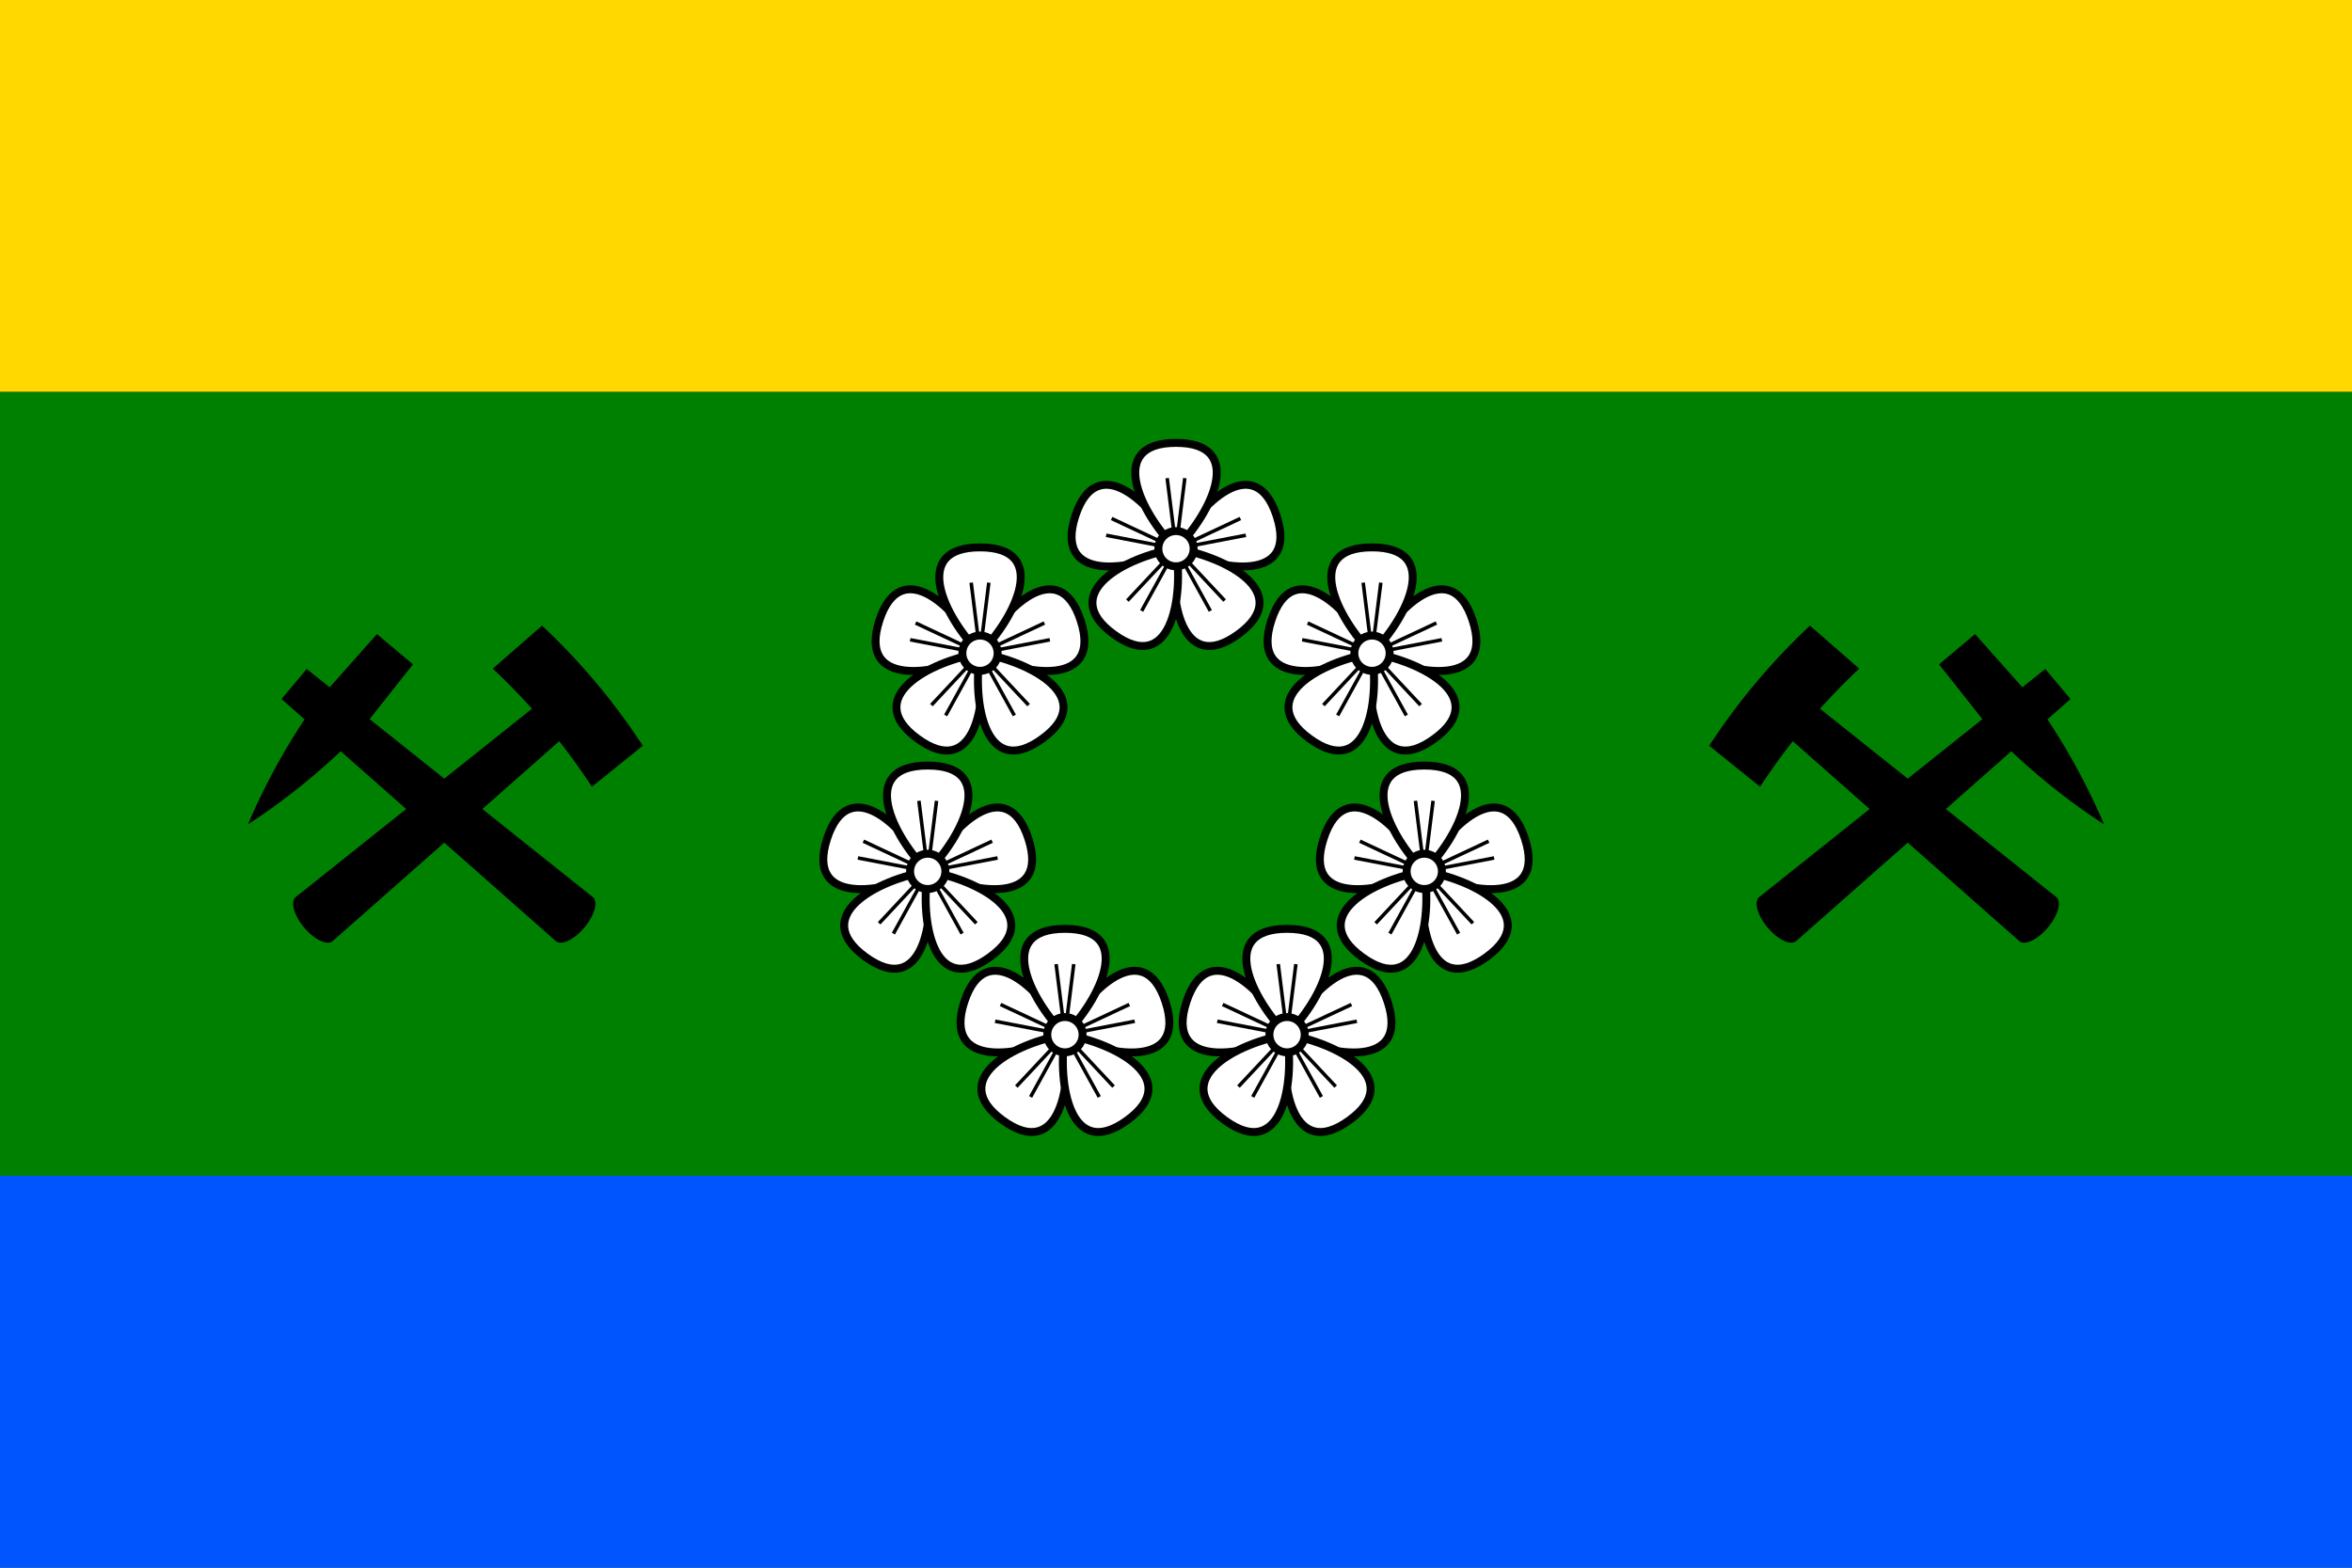 <svg xmlns="http://www.w3.org/2000/svg" xmlns:xlink="http://www.w3.org/1999/xlink" width="600" height="400" viewBox="0 0 180 120"><rect x="0" y="0" width="180" height="120" fill="#333333" stroke="none"/><defs><g id="a"><path d="M0 0c-2-2-4-6 0-6s2 4 0 6z"/><path d="M-.5-4 0 0l.5-4" style="stroke:#000;stroke-width:.2px"/></g><g id="b" style="fill:#fff;stroke:#000;stroke-width:.45px" transform="scale(1.35)"><use xlink:href="#a" transform="rotate(72)"/><use xlink:href="#a" transform="rotate(-72)"/><use xlink:href="#a" transform="rotate(144)"/><use xlink:href="#a" transform="rotate(-144)"/><use xlink:href="#a"/><circle r="1"/></g><g id="d"><path d="m1.5 0 .7 28a2.2 1 0 0 1-4.4 0l.7-28z" transform="rotate(-50 -16.084 7.5)"/><path d="m6 .2-.1 5a50 50 0 0 0-11.8 0l-.1-5a50 50 0 0 1 12 0z" transform="rotate(-50 -16.084 7.5)"/><path d="m1.5 0 .7 28a2.2 1 0 0 1-4.4 0l.7-28z" transform="rotate(50 16.084 7.5)"/><path d="M0 2.2a50 50 0 0 1 10.5 2A50 50 0 0 1 0 6.2L-7 6V2.4z" transform="rotate(50 16.084 7.5)"/></g></defs><path fill="#ffd800" d="M0 0h180v30H0z"/><path fill="green" d="M0 30h180v60H0z"/><path fill="#05f" d="M0 90h180v30H0z"/><g transform="translate(90 61)"><use xlink:href="#b" transform="translate(0 -19)"/><g id="c"><use xlink:href="#b" transform="translate(15 -11)"/><use xlink:href="#b" transform="translate(19 5.7)"/><use xlink:href="#b" transform="translate(8.5 18.2)"/></g><use xlink:href="#c" transform="scale(-1 1)"/></g><g transform="translate(90)"><use xlink:href="#d" transform="matrix(-1 0 0 1 -56 62)"/><use xlink:href="#d" transform="translate(56 62)"/></g></svg>
